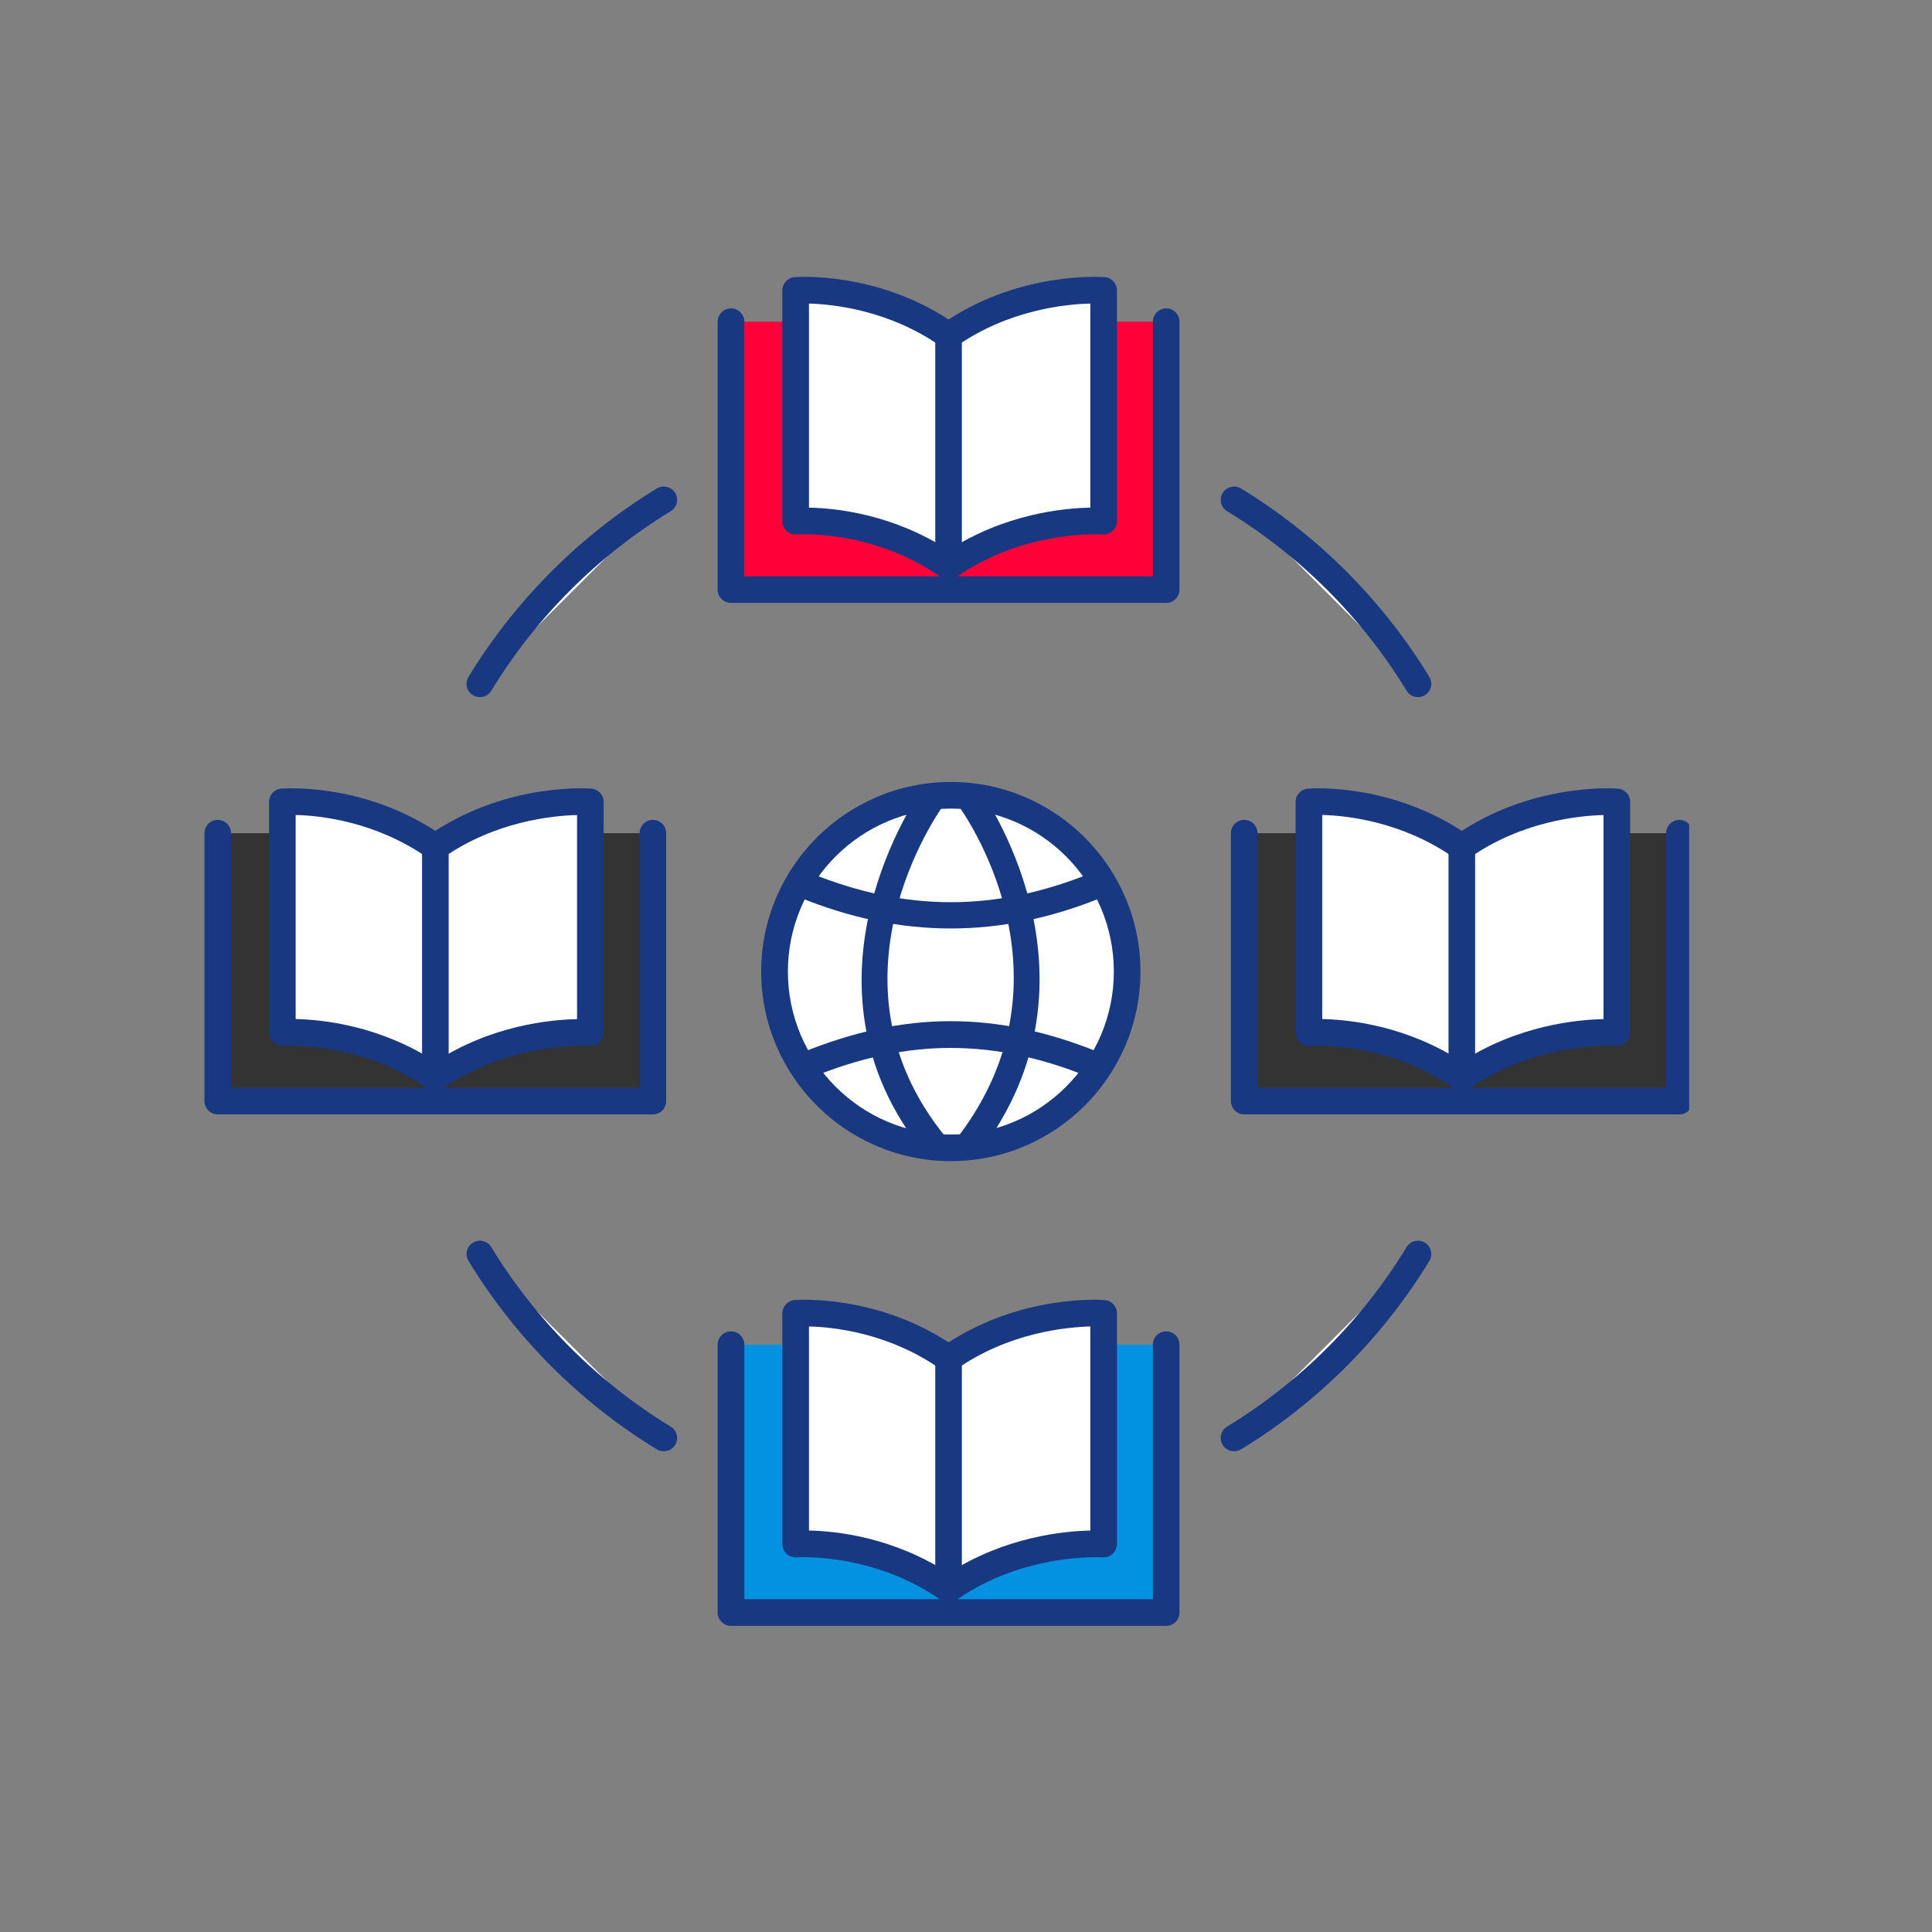 <?xml version="1.0" standalone="no"?>
<svg xmlns="http://www.w3.org/2000/svg" xmlns:xlink="http://www.w3.org/1999/xlink" width="100" zoomAndPan="magnify" viewBox="0 0 80.25 80.25" height="100" preserveAspectRatio="xMidYMid meet" version="1.0"><rect x="0" y="0" width="80.25" height="80.25" fill="#808080" stroke="none"/><defs><clipPath id="d46723175c"><path d="M 29.809 55.293 L 48.992 55.293 L 48.992 67.535 L 29.809 67.535 Z M 29.809 55.293 " clip-rule="nonzero"/></clipPath><clipPath id="d8d6974720"><path d="M 32 11.273 L 47 11.273 L 47 25 L 32 25 Z M 32 11.273 " clip-rule="nonzero"/></clipPath><clipPath id="59fd7c7c16"><path d="M 8.488 34 L 28 34 L 28 47 L 8.488 47 Z M 8.488 34 " clip-rule="nonzero"/></clipPath><clipPath id="b63e4251d9"><path d="M 51 34 L 70.164 34 L 70.164 47 L 51 47 Z M 51 34 " clip-rule="nonzero"/></clipPath></defs><path fill="#0292e1" d="M 30.363 55.852 L 30.363 66.98 L 48.441 66.98 L 48.441 55.852 L 30.363 55.852 " fill-opacity="1" fill-rule="nonzero"/><g clip-path="url(#d46723175c)"><path fill="#183981" d="M 48.441 67.535 L 30.363 67.535 C 30.059 67.535 29.809 67.285 29.809 66.98 L 29.809 55.852 C 29.809 55.547 30.059 55.301 30.363 55.301 C 30.668 55.301 30.918 55.547 30.918 55.852 L 30.918 66.426 L 47.887 66.426 L 47.887 55.852 C 47.887 55.547 48.133 55.301 48.441 55.301 C 48.746 55.301 48.992 55.547 48.992 55.852 L 48.992 66.98 C 48.992 67.285 48.746 67.535 48.441 67.535 " fill-opacity="1" fill-rule="nonzero"/></g><path fill="#ffffff" d="M 39.391 66 C 36.344 63.871 33.047 64.137 33.047 64.137 L 33.047 54.555 C 33.047 54.555 36.344 54.285 39.391 56.418 L 39.414 56.418 C 42.457 54.285 45.84 54.555 45.84 54.555 L 45.84 64.137 C 45.84 64.137 42.449 63.879 39.406 66.008 L 39.391 66 " fill-opacity="1" fill-rule="nonzero"/><path fill="#183981" d="M 33.602 63.574 C 34.688 63.594 37.074 63.832 39.402 65.344 C 41.746 63.832 44.188 63.598 45.289 63.574 L 45.289 55.098 C 44.27 55.125 41.895 55.355 39.73 56.871 C 39.547 57 39.258 57 39.07 56.871 C 36.91 55.355 34.602 55.121 33.602 55.098 Z M 39.406 66.562 C 39.324 66.562 39.238 66.543 39.164 66.504 C 39.137 66.492 39.094 66.469 39.07 66.453 C 36.238 64.473 33.125 64.688 33.094 64.688 C 32.934 64.699 32.785 64.648 32.672 64.543 C 32.562 64.438 32.496 64.293 32.496 64.137 L 32.496 54.555 C 32.496 54.266 32.719 54.023 33.004 54 C 33.145 53.992 36.324 53.762 39.402 55.758 C 42.484 53.762 45.742 53.992 45.883 54 C 46.172 54.023 46.395 54.266 46.395 54.555 L 46.395 64.137 C 46.395 64.293 46.328 64.438 46.215 64.543 C 46.105 64.648 45.949 64.699 45.801 64.688 C 45.77 64.688 42.559 64.477 39.723 66.461 C 39.629 66.527 39.52 66.562 39.406 66.562 " fill-opacity="1" fill-rule="nonzero"/><path fill="#183981" d="M 39.402 66.562 C 39.098 66.562 38.848 66.312 38.848 66.008 L 38.848 56.418 C 38.848 56.113 39.098 55.863 39.402 55.863 C 39.707 55.863 39.953 56.113 39.953 56.418 L 39.953 66.008 C 39.953 66.312 39.707 66.562 39.402 66.562 " fill-opacity="1" fill-rule="nonzero"/><path fill="#ff0038" d="M 30.363 13.363 L 30.363 24.492 L 48.441 24.492 L 48.441 13.363 L 30.363 13.363 " fill-opacity="1" fill-rule="nonzero"/><path fill="#183981" d="M 48.441 25.043 L 30.363 25.043 C 30.059 25.043 29.809 24.797 29.809 24.488 L 29.809 13.363 C 29.809 13.059 30.059 12.809 30.363 12.809 C 30.668 12.809 30.918 13.059 30.918 13.363 L 30.918 23.938 L 47.887 23.938 L 47.887 13.363 C 47.887 13.059 48.133 12.809 48.441 12.809 C 48.746 12.809 48.992 13.059 48.992 13.363 L 48.992 24.488 C 48.992 24.797 48.746 25.043 48.441 25.043 " fill-opacity="1" fill-rule="nonzero"/><path fill="#ffffff" d="M 39.387 23.512 C 36.344 21.383 33.047 21.648 33.047 21.648 L 33.047 12.062 C 33.047 12.062 36.344 11.797 39.387 13.926 L 39.414 13.926 C 42.457 11.797 45.84 12.062 45.84 12.062 L 45.84 21.648 C 45.84 21.648 42.449 21.391 39.406 23.52 L 39.387 23.512 " fill-opacity="1" fill-rule="nonzero"/><g clip-path="url(#d8d6974720)"><path fill="#183981" d="M 33.602 21.086 C 34.688 21.105 37.074 21.344 39.402 22.855 C 41.746 21.34 44.188 21.105 45.289 21.086 L 45.289 12.609 C 44.27 12.633 41.891 12.867 39.73 14.379 C 39.543 14.512 39.258 14.512 39.07 14.379 C 36.918 12.875 34.605 12.637 33.602 12.609 Z M 39.406 24.07 C 39.324 24.07 39.246 24.055 39.172 24.02 C 39.141 24.008 39.098 23.98 39.07 23.965 C 36.223 21.973 33.125 22.195 33.094 22.199 C 32.938 22.211 32.789 22.16 32.672 22.055 C 32.559 21.949 32.496 21.801 32.496 21.648 L 32.496 12.062 C 32.496 11.777 32.719 11.535 33.004 11.512 C 33.145 11.504 36.324 11.27 39.402 13.27 C 42.484 11.27 45.742 11.504 45.883 11.512 C 46.172 11.535 46.395 11.773 46.395 12.062 L 46.395 21.648 C 46.395 21.801 46.328 21.949 46.215 22.055 C 46.105 22.156 45.949 22.207 45.801 22.199 C 45.766 22.195 42.559 21.988 39.723 23.973 C 39.629 24.039 39.516 24.07 39.406 24.07 " fill-opacity="1" fill-rule="nonzero"/></g><path fill="#183981" d="M 39.402 24.07 C 39.098 24.07 38.848 23.824 38.848 23.52 L 38.848 13.926 C 38.848 13.621 39.098 13.375 39.402 13.375 C 39.707 13.375 39.953 13.621 39.953 13.926 L 39.953 23.52 C 39.953 23.824 39.707 24.07 39.402 24.07 " fill-opacity="1" fill-rule="nonzero"/><path fill="#ffffff" d="M 19.934 28.402 C 21.832 25.285 24.453 22.66 27.574 20.762 L 19.934 28.402 " fill-opacity="1" fill-rule="nonzero"/><path fill="#183981" d="M 19.934 28.957 C 19.832 28.957 19.734 28.93 19.645 28.875 C 19.383 28.719 19.301 28.379 19.461 28.117 C 21.398 24.934 24.102 22.227 27.285 20.289 C 27.547 20.133 27.887 20.215 28.047 20.477 C 28.203 20.734 28.121 21.078 27.859 21.234 C 24.828 23.082 22.25 25.66 20.406 28.691 C 20.301 28.863 20.117 28.957 19.934 28.957 " fill-opacity="1" fill-rule="nonzero"/><path fill="#ffffff" d="M 51.258 59.73 C 54.375 57.832 57 55.207 58.898 52.09 L 51.258 59.73 " fill-opacity="1" fill-rule="nonzero"/><path fill="#183981" d="M 51.258 60.281 C 51.074 60.281 50.891 60.188 50.785 60.016 C 50.629 59.754 50.711 59.414 50.969 59.258 C 54.004 57.41 56.582 54.832 58.426 51.801 C 58.586 51.539 58.926 51.457 59.188 51.617 C 59.445 51.773 59.531 52.113 59.371 52.375 C 57.434 55.559 54.73 58.266 51.547 60.203 C 51.457 60.258 51.355 60.281 51.258 60.281 " fill-opacity="1" fill-rule="nonzero"/><path fill="#ffffff" d="M 19.934 52.09 C 21.832 55.207 24.453 57.832 27.574 59.73 L 19.934 52.09 " fill-opacity="1" fill-rule="nonzero"/><path fill="#183981" d="M 27.574 60.281 C 27.473 60.281 27.375 60.258 27.285 60.203 C 24.102 58.266 21.398 55.559 19.461 52.375 C 19.301 52.113 19.383 51.773 19.645 51.617 C 19.906 51.457 20.246 51.539 20.406 51.801 C 22.25 54.832 24.828 57.41 27.859 59.258 C 28.121 59.414 28.203 59.754 28.047 60.016 C 27.941 60.188 27.758 60.281 27.574 60.281 " fill-opacity="1" fill-rule="nonzero"/><path fill="#ffffff" d="M 51.258 20.762 C 54.375 22.66 57 25.285 58.898 28.402 L 51.258 20.762 " fill-opacity="1" fill-rule="nonzero"/><path fill="#183981" d="M 58.898 28.957 C 58.711 28.957 58.531 28.863 58.426 28.691 C 56.582 25.66 54.004 23.082 50.969 21.234 C 50.711 21.078 50.629 20.734 50.785 20.477 C 50.945 20.215 51.285 20.133 51.547 20.289 C 54.727 22.227 57.434 24.934 59.371 28.117 C 59.531 28.375 59.445 28.719 59.188 28.875 C 59.098 28.93 58.996 28.957 58.898 28.957 " fill-opacity="1" fill-rule="nonzero"/><path fill="#ffffff" d="M 46.816 40.355 C 46.816 44.402 43.539 47.68 39.492 47.68 C 35.449 47.68 32.172 44.402 32.172 40.355 C 32.172 36.312 35.449 33.035 39.492 33.035 C 43.539 33.035 46.816 36.312 46.816 40.355 " fill-opacity="1" fill-rule="nonzero"/><path fill="#183981" d="M 39.496 33.586 C 35.762 33.586 32.727 36.625 32.727 40.355 C 32.727 44.09 35.762 47.125 39.496 47.125 C 43.227 47.125 46.266 44.09 46.266 40.355 C 46.266 36.625 43.227 33.586 39.496 33.586 Z M 39.496 48.23 C 35.152 48.23 31.617 44.699 31.617 40.355 C 31.617 36.016 35.152 32.48 39.496 32.48 C 43.836 32.48 47.371 36.016 47.371 40.355 C 47.371 44.699 43.836 48.23 39.496 48.23 " fill-opacity="1" fill-rule="nonzero"/><path fill="#183981" d="M 38.832 48.109 C 38.672 48.109 38.512 48.039 38.402 47.902 C 32.617 40.785 38.234 32.875 38.293 32.797 C 38.473 32.551 38.82 32.496 39.066 32.676 C 39.312 32.855 39.367 33.199 39.188 33.449 C 38.977 33.742 34.016 40.754 39.262 47.207 C 39.453 47.441 39.418 47.793 39.18 47.984 C 39.078 48.066 38.953 48.109 38.832 48.109 " fill-opacity="1" fill-rule="nonzero"/><path fill="#183981" d="M 45.477 44.793 C 45.41 44.793 45.34 44.777 45.27 44.75 C 41.273 43.121 37.711 43.121 33.719 44.75 C 33.434 44.867 33.113 44.73 32.996 44.445 C 32.883 44.164 33.02 43.84 33.301 43.727 C 37.582 41.98 41.402 41.98 45.688 43.727 C 45.969 43.84 46.105 44.164 45.992 44.445 C 45.902 44.66 45.695 44.793 45.477 44.793 " fill-opacity="1" fill-rule="nonzero"/><path fill="#183981" d="M 39.492 38.566 C 37.406 38.566 35.32 38.137 33.207 37.273 C 32.922 37.16 32.789 36.836 32.902 36.555 C 33.02 36.27 33.34 36.133 33.625 36.25 C 37.629 37.883 41.359 37.883 45.363 36.25 C 45.648 36.133 45.969 36.27 46.086 36.555 C 46.199 36.836 46.062 37.16 45.781 37.273 C 43.668 38.137 41.578 38.566 39.492 38.566 " fill-opacity="1" fill-rule="nonzero"/><path fill="#183981" d="M 40.23 48.109 C 40.113 48.109 39.996 48.07 39.895 47.992 C 39.652 47.809 39.605 47.461 39.793 47.219 C 44.891 40.547 40.012 33.738 39.801 33.449 C 39.621 33.203 39.676 32.859 39.922 32.676 C 40.164 32.496 40.512 32.551 40.691 32.793 C 40.75 32.871 46.277 40.551 40.672 47.891 C 40.562 48.031 40.398 48.109 40.23 48.109 " fill-opacity="1" fill-rule="nonzero"/><path fill="#333333" d="M 9.043 34.609 L 9.043 45.734 L 27.121 45.734 L 27.121 34.609 L 9.043 34.609 " fill-opacity="1" fill-rule="nonzero"/><g clip-path="url(#59fd7c7c16)"><path fill="#183981" d="M 27.121 46.289 L 9.043 46.289 C 8.738 46.289 8.492 46.039 8.492 45.734 L 8.492 34.609 C 8.492 34.305 8.738 34.055 9.043 34.055 C 9.348 34.055 9.598 34.305 9.598 34.609 L 9.598 45.184 L 26.566 45.184 L 26.566 34.609 C 26.566 34.305 26.816 34.055 27.121 34.055 C 27.426 34.055 27.672 34.305 27.672 34.609 L 27.672 45.734 C 27.672 46.039 27.426 46.289 27.121 46.289 " fill-opacity="1" fill-rule="nonzero"/></g><path fill="#ffffff" d="M 18.07 44.754 C 15.027 42.625 11.73 42.891 11.73 42.891 L 11.73 33.309 C 11.73 33.309 15.027 33.043 18.07 35.172 L 18.094 35.172 C 21.137 33.043 24.523 33.309 24.523 33.309 L 24.523 42.891 C 24.523 42.891 21.129 42.633 18.086 44.766 L 18.07 44.754 " fill-opacity="1" fill-rule="nonzero"/><path fill="#183981" d="M 12.281 42.328 C 13.367 42.352 15.754 42.586 18.086 44.098 C 20.426 42.586 22.867 42.352 23.969 42.332 L 23.969 33.855 C 22.949 33.879 20.574 34.113 18.41 35.625 C 18.227 35.754 17.938 35.754 17.754 35.625 C 15.59 34.113 13.281 33.875 12.281 33.852 Z M 18.086 45.316 C 18.004 45.316 17.922 45.301 17.848 45.262 C 17.82 45.25 17.777 45.227 17.754 45.207 C 14.906 43.215 11.805 43.441 11.773 43.441 C 11.617 43.453 11.469 43.402 11.355 43.297 C 11.242 43.195 11.176 43.047 11.176 42.891 L 11.176 33.309 C 11.176 33.02 11.398 32.781 11.684 32.758 C 11.824 32.746 15.004 32.516 18.082 34.512 C 21.164 32.516 24.426 32.746 24.566 32.758 C 24.852 32.781 25.074 33.02 25.074 33.309 L 25.074 42.891 C 25.074 43.047 25.012 43.191 24.898 43.297 C 24.785 43.402 24.633 43.453 24.48 43.445 C 24.449 43.441 21.238 43.234 18.402 45.215 C 18.309 45.281 18.199 45.316 18.086 45.316 " fill-opacity="1" fill-rule="nonzero"/><path fill="#183981" d="M 18.082 45.316 C 17.777 45.316 17.531 45.07 17.531 44.766 L 17.531 35.172 C 17.531 34.867 17.777 34.617 18.082 34.617 C 18.387 34.617 18.637 34.867 18.637 35.172 L 18.637 44.766 C 18.637 45.07 18.387 45.316 18.082 45.316 " fill-opacity="1" fill-rule="nonzero"/><path fill="#333333" d="M 51.684 34.609 L 51.684 45.734 L 69.758 45.734 L 69.758 34.609 L 51.684 34.609 " fill-opacity="1" fill-rule="nonzero"/><g clip-path="url(#b63e4251d9)"><path fill="#183981" d="M 69.758 46.289 L 51.684 46.289 C 51.375 46.289 51.129 46.039 51.129 45.734 L 51.129 34.609 C 51.129 34.305 51.375 34.055 51.684 34.055 C 51.988 34.055 52.234 34.305 52.234 34.609 L 52.234 45.184 L 69.207 45.184 L 69.207 34.609 C 69.207 34.305 69.453 34.055 69.758 34.055 C 70.062 34.055 70.312 34.305 70.312 34.609 L 70.312 45.734 C 70.312 46.039 70.062 46.289 69.758 46.289 " fill-opacity="1" fill-rule="nonzero"/></g><path fill="#ffffff" d="M 60.707 44.754 C 57.664 42.625 54.367 42.891 54.367 42.891 L 54.367 33.309 C 54.367 33.309 57.664 33.043 60.707 35.172 L 60.734 35.172 C 63.777 33.043 67.16 33.309 67.16 33.309 L 67.16 42.891 C 67.16 42.891 63.77 42.633 60.727 44.766 L 60.707 44.754 " fill-opacity="1" fill-rule="nonzero"/><path fill="#183981" d="M 54.922 42.328 C 56.008 42.352 58.395 42.586 60.723 44.098 C 63.062 42.586 65.508 42.352 66.605 42.332 L 66.605 33.855 C 65.59 33.879 63.211 34.113 61.051 35.625 C 60.863 35.754 60.578 35.754 60.391 35.625 C 58.23 34.113 55.918 33.875 54.922 33.852 Z M 60.727 45.316 C 60.645 45.316 60.562 45.301 60.484 45.262 C 60.457 45.25 60.414 45.227 60.391 45.207 C 57.543 43.215 54.445 43.441 54.414 43.445 C 54.258 43.453 54.105 43.402 53.992 43.297 C 53.879 43.195 53.816 43.047 53.816 42.891 L 53.816 33.309 C 53.816 33.02 54.035 32.781 54.324 32.758 C 54.465 32.746 57.641 32.516 60.719 34.512 C 63.805 32.516 67.062 32.746 67.203 32.758 C 67.492 32.781 67.715 33.02 67.715 33.309 L 67.715 42.891 C 67.715 43.047 67.648 43.191 67.535 43.297 C 67.422 43.402 67.27 43.453 67.117 43.445 C 67.09 43.441 63.879 43.234 61.043 45.215 C 60.949 45.281 60.836 45.316 60.727 45.316 " fill-opacity="1" fill-rule="nonzero"/><path fill="#183981" d="M 60.723 45.316 C 60.418 45.316 60.168 45.07 60.168 44.766 L 60.168 35.172 C 60.168 34.867 60.418 34.617 60.723 34.617 C 61.027 34.617 61.273 34.867 61.273 35.172 L 61.273 44.766 C 61.273 45.07 61.027 45.316 60.723 45.316 " fill-opacity="1" fill-rule="nonzero"/></svg>

